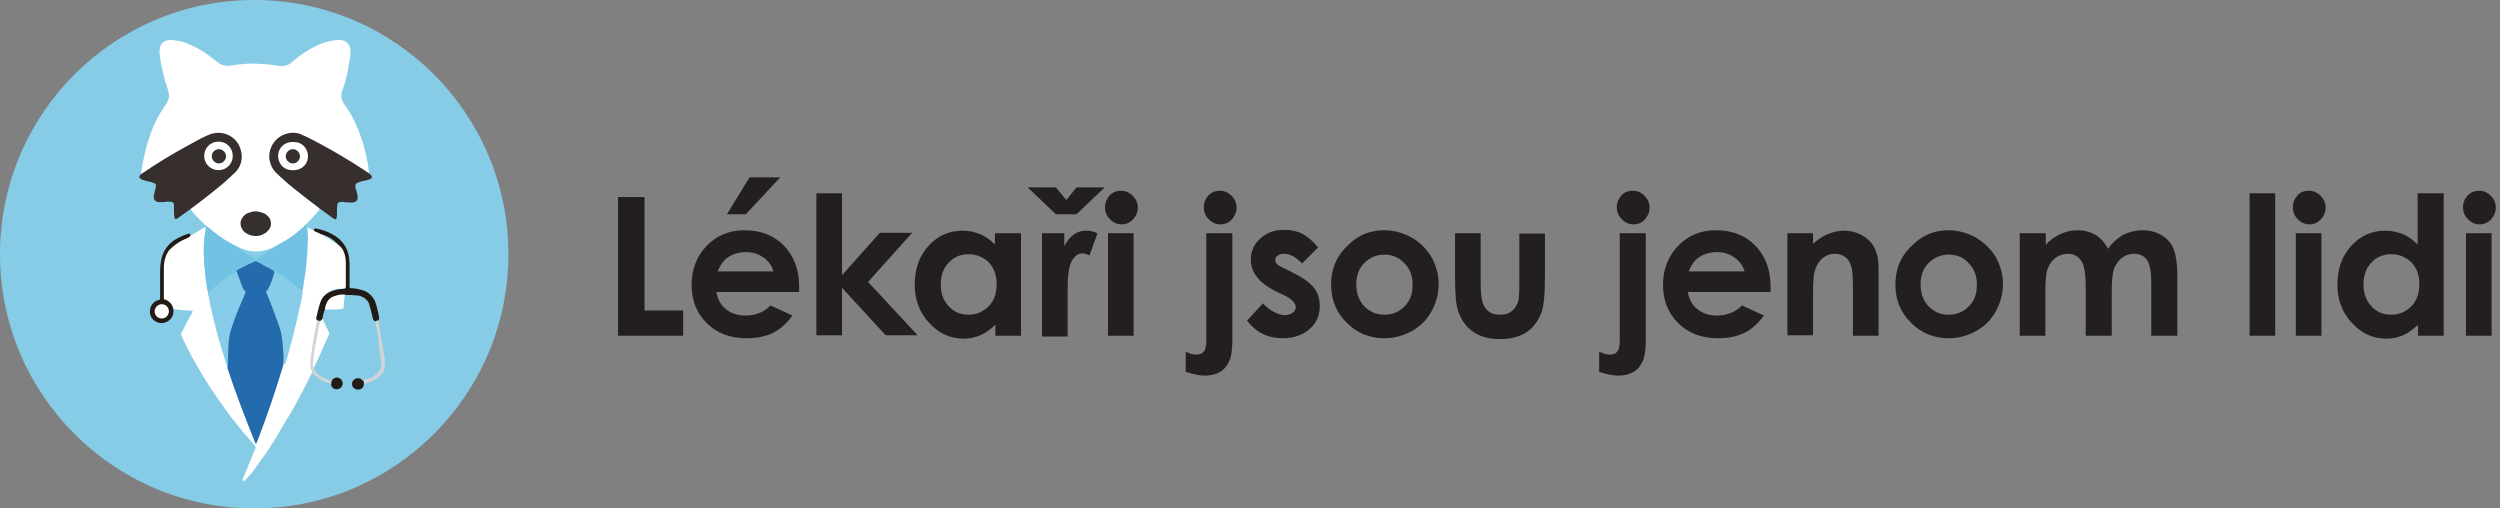 <?xml version="1.0" encoding="utf-8"?>
<!-- Generator: Adobe Illustrator 26.0.3, SVG Export Plug-In . SVG Version: 6.00 Build 0)  -->
<svg version="1.1" id="Layer_1" xmlns="http://www.w3.org/2000/svg" xmlns:xlink="http://www.w3.org/1999/xlink" x="0px" y="0px"
	 viewBox="0 0 595 120.9" style="enable-background:new 0 0 595 120.9;" xml:space="preserve">
<rect x="0" y="0" width="595" height="120.9" fill="#808080" stroke="none"/>
<style type="text/css">
	.st0{fill:#87CCE7;}
	.st1{enable-background:new    ;}
	.st2{fill:#231F20;}
	.st3{fill:#FFFFFF;}
	.st4{fill:#362F2D;}
	.st5{fill:#72C2E4;}
	.st6{fill:#221A15;}
	.st7{fill:#231B16;}
	.st8{fill:#FEFEFE;}
	.st9{fill:#D2D4D6;}
	.st10{fill:#D1D4D6;}
	.st11{fill:#778EB3;}
	.st12{fill:#87CCE8;}
	.st13{fill:#236BAC;}
	.st14{fill:#ACADB1;}
	.st15{fill:#37302E;}
</style>
<circle class="st0" cx="60.5" cy="60.5" r="60.5"/>
<g class="st1">
	<path class="st2" d="M147.1,46.9h6.3v27h9.2v6h-15.5V46.9z"/>
</g>
<g class="st1">
	<path class="st2" d="M190.2,69.5h-19.7c0.3,1.7,1,3.1,2.3,4.1c1.2,1,2.8,1.5,4.7,1.5c2.3,0,4.3-0.8,5.9-2.4l5.2,2.4
		c-1.3,1.8-2.8,3.2-4.6,4.1c-1.8,0.9-3.9,1.3-6.4,1.3c-3.8,0-7-1.2-9.4-3.6c-2.4-2.4-3.6-5.4-3.6-9.1c0-3.7,1.2-6.8,3.6-9.3
		c2.4-2.5,5.4-3.7,9-3.7c3.8,0,7,1.2,9.4,3.7c2.4,2.5,3.6,5.7,3.6,9.8L190.2,69.5z M184.1,64.6c-0.4-1.4-1.2-2.5-2.4-3.3
		c-1.2-0.9-2.6-1.3-4.2-1.3c-1.7,0-3.2,0.5-4.5,1.4c-0.8,0.6-1.6,1.7-2.2,3.2H184.1z M178.4,42.2h7.3l-8.2,8.8H173L178.4,42.2z"/>
</g>
<g class="st1">
	<path class="st2" d="M194.3,46h6.1v19.5l9-10.1h7.7l-10.5,11.7l11.8,12.7h-7.6l-10.4-11.3v11.3h-6.1V46z"/>
</g>
<g class="st1">
	<path class="st2" d="M236.9,55.5h6.1v24.4h-6.1v-2.6c-1.2,1.1-2.4,2-3.6,2.5c-1.2,0.5-2.5,0.8-3.9,0.8c-3.2,0-5.9-1.2-8.2-3.7
		c-2.3-2.4-3.5-5.5-3.5-9.1c0-3.8,1.1-6.9,3.3-9.3s4.9-3.6,8.1-3.6c1.5,0,2.8,0.3,4.1,0.8s2.5,1.4,3.6,2.5V55.5z M230.5,60.5
		c-1.9,0-3.5,0.7-4.7,2c-1.3,1.3-1.9,3.1-1.9,5.2c0,2.1,0.6,3.8,1.9,5.2c1.3,1.4,2.8,2,4.7,2c1.9,0,3.5-0.7,4.8-2
		c1.3-1.3,1.9-3.1,1.9-5.3c0-2.1-0.6-3.8-1.9-5.2C234,61.2,232.4,60.5,230.5,60.5z"/>
</g>
<g class="st1">
	<path class="st2" d="M244.6,44.6h6.7l2.5,3l2.4-3h6.7l-6.7,6.4h-4.9L244.6,44.6z M248,55.5h5.3v3.1c0.6-1.2,1.3-2.1,2.3-2.8
		s2-0.9,3.1-0.9c0.8,0,1.6,0.2,2.5,0.6l-1.9,5.3c-0.7-0.4-1.3-0.5-1.8-0.5c-0.9,0-1.7,0.6-2.4,1.8c-0.7,1.2-1,3.5-1,6.9l0,1.2v9.9
		H248V55.5z"/>
</g>
<g class="st1">
	<path class="st2" d="M266.8,45.4c1.1,0,2,0.4,2.8,1.2c0.8,0.8,1.2,1.7,1.2,2.8c0,1.1-0.4,2-1.1,2.8c-0.8,0.8-1.7,1.2-2.7,1.2
		c-1.1,0-2-0.4-2.8-1.2c-0.8-0.8-1.2-1.7-1.2-2.9c0-1.1,0.4-2,1.1-2.8C264.8,45.8,265.7,45.4,266.8,45.4z M263.7,55.5h6.1v24.4h-6.1
		V55.5z"/>
</g>
<g class="st1">
	<path class="st2" d="M287.2,55.5h6.1v25.2c0,2.3-0.2,4.1-0.7,5.2c-0.5,1.1-1.2,2-2.2,2.6s-2.2,0.9-3.6,0.9c-1.2,0-2.8-0.3-4.6-0.9
		v-4.8c1,0.5,1.8,0.7,2.5,0.7c0.8,0,1.4-0.2,1.8-0.7c0.4-0.5,0.6-1.3,0.6-2.6V55.5z M290.3,45.4c1.1,0,2,0.4,2.8,1.2
		c0.8,0.8,1.2,1.7,1.2,2.8c0,1.1-0.4,2-1.1,2.8s-1.7,1.2-2.7,1.2c-1.1,0-2-0.4-2.8-1.2c-0.8-0.8-1.2-1.7-1.2-2.9
		c0-1.1,0.4-2,1.1-2.8C288.3,45.8,289.2,45.4,290.3,45.4z"/>
</g>
<g class="st1">
	<path class="st2" d="M313.7,58.9l-3.8,3.8c-1.5-1.5-2.9-2.3-4.2-2.3c-0.7,0-1.2,0.1-1.6,0.4c-0.4,0.3-0.6,0.7-0.6,1.1
		c0,0.3,0.1,0.6,0.4,0.9c0.2,0.3,0.9,0.7,1.8,1.1l2.2,1.1c2.4,1.2,4,2.4,4.9,3.6c0.9,1.2,1.3,2.6,1.3,4.3c0,2.2-0.8,4-2.4,5.4
		s-3.7,2.2-6.4,2.2c-3.6,0-6.4-1.4-8.5-4.2l3.8-4.1c0.7,0.8,1.6,1.5,2.5,2c1,0.5,1.8,0.8,2.6,0.8c0.8,0,1.5-0.2,2-0.6
		s0.7-0.8,0.7-1.3c0-0.9-0.9-1.9-2.7-2.8l-2.1-1c-4-2-5.9-4.5-5.9-7.5c0-1.9,0.7-3.6,2.2-5c1.5-1.4,3.4-2.1,5.7-2.1
		c1.6,0,3.1,0.3,4.5,1C311.5,56.6,312.7,57.6,313.7,58.9z"/>
</g>
<g class="st1">
	<path class="st2" d="M329.4,54.8c2.3,0,4.5,0.6,6.5,1.7s3.6,2.7,4.8,4.7c1.1,2,1.7,4.1,1.7,6.4c0,2.3-0.6,4.5-1.7,6.5
		s-2.7,3.6-4.7,4.7c-2,1.1-4.2,1.7-6.5,1.7c-3.5,0-6.5-1.2-9-3.7c-2.5-2.5-3.7-5.5-3.7-9.1c0-3.8,1.4-7,4.2-9.5
		C323.3,55.9,326.2,54.8,329.4,54.8z M329.5,60.6c-1.9,0-3.5,0.7-4.8,2c-1.3,1.3-1.9,3-1.9,5.1c0,2.1,0.6,3.8,1.9,5.2
		c1.3,1.3,2.8,2,4.8,2s3.5-0.7,4.8-2c1.3-1.3,1.9-3,1.9-5.1s-0.6-3.8-1.9-5.1C333,61.3,331.4,60.6,329.5,60.6z"/>
</g>
<g class="st1">
	<path class="st2" d="M346.2,55.5h6.2v11.8c0,2.3,0.2,3.9,0.5,4.8c0.3,0.9,0.8,1.6,1.5,2.1c0.7,0.5,1.6,0.7,2.6,0.7
		c1,0,1.9-0.2,2.6-0.7c0.7-0.5,1.2-1.2,1.6-2.1c0.3-0.7,0.4-2.2,0.4-4.5v-12h6.1v10.4c0,4.3-0.3,7.2-1,8.8c-0.8,1.9-2,3.4-3.6,4.4
		c-1.6,1-3.6,1.5-6.1,1.5c-2.7,0-4.8-0.6-6.5-1.8c-1.7-1.2-2.8-2.9-3.5-5c-0.5-1.5-0.7-4.2-0.7-8.1V55.5z"/>
</g>
<g class="st1">
	<path class="st2" d="M385.6,55.5h6.1v25.2c0,2.3-0.2,4.1-0.7,5.2c-0.5,1.1-1.2,2-2.2,2.6s-2.2,0.9-3.6,0.9c-1.2,0-2.8-0.3-4.6-0.9
		v-4.8c1,0.5,1.8,0.7,2.5,0.7c0.8,0,1.4-0.2,1.8-0.7c0.4-0.5,0.6-1.3,0.6-2.6V55.5z M388.6,45.4c1.1,0,2,0.4,2.8,1.2
		s1.2,1.7,1.2,2.8c0,1.1-0.4,2-1.1,2.8s-1.7,1.2-2.7,1.2c-1.1,0-2-0.4-2.8-1.2c-0.8-0.8-1.2-1.7-1.2-2.9c0-1.1,0.4-2,1.1-2.8
		S387.6,45.4,388.6,45.4z"/>
</g>
<g class="st1">
	<path class="st2" d="M421.4,69.5h-19.7c0.3,1.7,1,3.1,2.3,4.1c1.2,1,2.8,1.5,4.7,1.5c2.3,0,4.3-0.8,5.9-2.4l5.2,2.4
		c-1.3,1.8-2.8,3.2-4.6,4.1c-1.8,0.9-3.9,1.3-6.4,1.3c-3.8,0-7-1.2-9.4-3.6c-2.4-2.4-3.6-5.4-3.6-9.1c0-3.7,1.2-6.8,3.6-9.3
		c2.4-2.5,5.4-3.7,9-3.7c3.8,0,7,1.2,9.4,3.7c2.4,2.5,3.6,5.7,3.6,9.8L421.4,69.5z M415.2,64.6c-0.4-1.4-1.2-2.5-2.4-3.3
		c-1.2-0.9-2.6-1.3-4.2-1.3c-1.7,0-3.2,0.5-4.5,1.4c-0.8,0.6-1.6,1.7-2.2,3.2H415.2z"/>
</g>
<g class="st1">
	<path class="st2" d="M425.4,55.5h6.1V58c1.4-1.2,2.7-2,3.8-2.4s2.3-0.7,3.5-0.7c2.4,0,4.5,0.8,6.2,2.5c1.4,1.4,2.1,3.6,2.1,6.4
		v16.1H441V69.2c0-2.9-0.1-4.9-0.4-5.8c-0.3-1-0.7-1.7-1.4-2.2c-0.7-0.5-1.5-0.8-2.4-0.8c-1.2,0-2.3,0.4-3.2,1.2
		c-0.9,0.8-1.5,2-1.8,3.4c-0.2,0.8-0.3,2.4-0.3,5v9.8h-6.1V55.5z"/>
</g>
<g class="st1">
	<path class="st2" d="M463.7,54.8c2.3,0,4.5,0.6,6.5,1.7c2,1.2,3.6,2.7,4.8,4.7c1.1,2,1.7,4.1,1.7,6.4c0,2.3-0.6,4.5-1.7,6.5
		s-2.7,3.6-4.7,4.7c-2,1.1-4.2,1.7-6.5,1.7c-3.5,0-6.5-1.2-9-3.7c-2.5-2.5-3.7-5.5-3.7-9.1c0-3.8,1.4-7,4.2-9.5
		C457.7,55.9,460.5,54.8,463.7,54.8z M463.8,60.6c-1.9,0-3.5,0.7-4.8,2c-1.3,1.3-1.9,3-1.9,5.1c0,2.1,0.6,3.8,1.9,5.2
		c1.3,1.3,2.8,2,4.8,2s3.5-0.7,4.8-2c1.3-1.3,1.9-3,1.9-5.1s-0.6-3.8-1.9-5.1C467.4,61.3,465.8,60.6,463.8,60.6z"/>
</g>
<g class="st1">
	<path class="st2" d="M480.8,55.5h6.1v2.8c1-1.2,2.2-2,3.5-2.6s2.7-0.9,4.2-0.9c1.5,0,2.9,0.4,4.1,1.1c1.2,0.7,2.2,1.8,3,3.3
		c1-1.4,2.2-2.5,3.6-3.3c1.4-0.7,3-1.1,4.6-1.1c1.7,0,3.3,0.4,4.6,1.2s2.3,1.9,2.8,3.2s0.9,3.4,0.9,6.4v14.3h-6.2V67.5
		c0-2.8-0.3-4.6-1-5.6c-0.7-1-1.7-1.5-3.1-1.5c-1,0-2,0.3-2.8,0.9c-0.8,0.6-1.4,1.4-1.9,2.5c-0.4,1.1-0.6,2.8-0.6,5.1v11h-6.2V68.1
		c0-2.2-0.2-3.8-0.5-4.8c-0.3-1-0.8-1.7-1.5-2.2c-0.6-0.5-1.4-0.7-2.3-0.7c-1,0-1.9,0.3-2.8,0.9c-0.8,0.6-1.5,1.5-1.9,2.5
		s-0.6,2.8-0.6,5.2v10.9h-6.1V55.5z"/>
</g>
<g class="st1">
	<path class="st2" d="M535.4,46h6.1v33.9h-6.1V46z"/>
</g>
<g class="st1">
	<path class="st2" d="M549.5,45.4c1.1,0,2,0.4,2.8,1.2s1.2,1.7,1.2,2.8c0,1.1-0.4,2-1.1,2.8c-0.8,0.8-1.7,1.2-2.7,1.2
		c-1.1,0-2-0.4-2.8-1.2c-0.8-0.8-1.2-1.7-1.2-2.9c0-1.1,0.4-2,1.1-2.8S548.4,45.4,549.5,45.4z M546.4,55.5h6.1v24.4h-6.1V55.5z"/>
</g>
<g class="st1">
	<path class="st2" d="M575.5,46h6.1v33.9h-6.1v-2.6c-1.2,1.1-2.4,2-3.6,2.5c-1.2,0.5-2.5,0.8-3.9,0.8c-3.2,0-5.9-1.2-8.2-3.7
		c-2.3-2.4-3.5-5.5-3.5-9.1c0-3.8,1.1-6.9,3.3-9.3s4.9-3.6,8.1-3.6c1.5,0,2.8,0.3,4.1,0.8s2.5,1.4,3.6,2.5V46z M569.1,60.5
		c-1.9,0-3.5,0.7-4.7,2c-1.3,1.3-1.9,3.1-1.9,5.2c0,2.1,0.6,3.8,1.9,5.2c1.3,1.4,2.8,2,4.7,2c1.9,0,3.5-0.7,4.8-2
		c1.3-1.3,1.9-3.1,1.9-5.3c0-2.1-0.6-3.8-1.9-5.2C572.6,61.2,571,60.5,569.1,60.5z"/>
</g>
<g class="st1">
	<path class="st2" d="M590,45.4c1.1,0,2,0.4,2.8,1.2s1.2,1.7,1.2,2.8c0,1.1-0.4,2-1.1,2.8c-0.8,0.8-1.7,1.2-2.7,1.2
		c-1.1,0-2-0.4-2.8-1.2c-0.8-0.8-1.2-1.7-1.2-2.9c0-1.1,0.4-2,1.1-2.8C588,45.8,588.9,45.4,590,45.4z M586.9,55.5h6.1v24.4h-6.1
		V55.5z"/>
</g>
<path class="st3" d="M49.2,53.9c-0.1-0.2-0.2-0.3-0.4-0.4c-0.7-0.7-1.5-1.4-2.2-2.2c-0.4-0.4-0.7-0.8-1-1.2
	c-0.1-0.1-0.2-0.3-0.2-0.4c0-0.3,0.3-0.4,0.5-0.6c2.5-1.9,4.9-3.7,7.2-5.7c0.9-0.8,1.8-1.6,2.7-2.4c1.7-1.8,2-4.5,0.7-6.7
	c-1.3-2.1-3.9-3-6.2-2.2c-1.2,0.4-2.4,1-3.5,1.6c-3.8,2-7.5,4.2-11.1,6.5c-0.4,0.3-0.8,0.5-1.2,0.8c-0.2,0.2-0.5,0.4-0.8,0.3
	c-0.1-0.1-0.2-0.2-0.1-0.3c0.3-2.1,0.8-4.2,1.3-6.3c0.5-1.6,1-3.2,1.7-4.8c0.7-1.6,1.6-3.2,2.6-4.6c0.3-0.4,0.6-0.9,0.8-1.4
	c0.3-0.7,0.3-1.4,0.1-2.1c-0.1-0.4-0.2-0.7-0.3-1c-0.7-1.9-1.1-3.9-1.5-5.8c-0.1-0.7-0.2-1.4-0.3-2.1c-0.1-0.6,0-1.1,0.1-1.7
	c0.2-0.8,0.9-1.4,1.7-1.6c0.6-0.1,1.2-0.1,1.8,0c1.1,0.1,2.3,0.4,3.3,0.9c1,0.4,2,0.9,3,1.5c1.3,0.8,2.5,1.7,3.6,2.6
	c0.4,0.3,0.8,0.6,1.3,0.8c0.7,0.3,1.4,0.3,2.1,0.2c1.2-0.2,2.3-0.3,3.5-0.4c1.1-0.1,2.2-0.1,3.3,0c0.9,0,1.8,0.1,2.7,0.2
	c0.7,0.1,1.5,0.2,2.2,0.3c1.1,0.1,2.2-0.2,3-1c1.7-1.5,3.6-2.8,5.7-3.8c1.4-0.7,2.8-1.1,4.3-1.3c0.4-0.1,0.8-0.1,1.2-0.1
	c0.3,0,0.7,0.1,1,0.2c0.9,0.3,1.6,1.2,1.6,2.2c0,0.6,0,1.3-0.1,1.9c-0.2,1.2-0.4,2.3-0.6,3.5c-0.3,1.2-0.6,2.5-1,3.6
	c-0.1,0.3-0.2,0.5-0.3,0.8c-0.3,0.9-0.2,1.9,0.3,2.7c0.2,0.3,0.3,0.6,0.5,0.8c0.8,1.1,1.5,2.3,2.1,3.5c1,2.1,1.8,4.3,2.4,6.5
	c0.3,1,0.5,2,0.7,3.1c0.2,0.8,0.3,1.7,0.4,2.6c0,0.2,0.1,0.4-0.1,0.5c-0.4,0.1-0.6-0.2-0.9-0.4c-4.6-3.1-9.3-5.8-14.2-8.3
	c-1.3-0.7-2.9-1-4.4-0.6c-2.9,0.7-4.6,3.7-3.9,6.5c0.2,0.6,0.4,1.2,0.8,1.7c1.1,1.3,2.3,2.5,3.6,3.5c2.2,1.8,4.4,3.6,6.7,5.3
	c0.2,0.2,0.5,0.3,0.6,0.7c0,0.1,0,0.2-0.1,0.3l-0.9,1c-0.7,0.8-1.5,1.6-2.3,2.4c-0.1,0.1-0.1,0.1-0.2,0.2c-0.1,0.3-0.4,0.5-0.6,0.7
	c-2,1.8-4.2,3.3-6.6,4.5C64,59.6,62.4,60,60.7,60c-1.3-0.1-2.5-0.4-3.7-0.8c-2.7-1.2-5.2-2.8-7.4-4.7C49.4,54.3,49.3,54.1,49.2,53.9
	z"/>
<path class="st3" d="M74.3,88.6l-0.6,1.2c-1.6,3.2-3.2,6.3-5,9.3c-1.1,1.8-2.2,3.6-3.2,5.4c-0.2,0.3-0.5,0.7-0.7,1
	c0.1,0.2-0.1,0.2-0.1,0.3c-0.8,1.2-1.6,2.4-2.5,3.6s-1.6,2.3-2.5,3.4c-0.4,0.5-0.9,1-1.4,1.5c-0.1,0.1-0.3,0.2-0.4,0.2
	c-0.1,0-0.2-0.1-0.2-0.2c0-0.1,0.1-0.2,0.1-0.4c1-2.4,2-4.7,3-7.2c0.1-0.2,0-0.5-0.2-0.7c-0.9-1-1.7-2-2.6-3c-1.4-1.7-2.7-3.3-4-5.1
	s-2.6-3.6-3.8-5.4c-1.3-2-2.5-4-3.7-6.1s-2.2-4.1-3.2-6.2l-0.1-0.2c-0.1-0.2-0.1-0.6,0-0.8l1.3-2.5l1.3-2.4c0-0.1,0.1-0.2,0.1-0.2
	c-0.2-0.1-0.5-0.2-0.7-0.2c-1.1,0-2.2-0.1-3.3-0.3h-0.5c-0.2-0.1-0.4-0.3-0.5-0.5c-0.3-0.7-0.8-1.3-1.5-1.6c-0.4-0.2-0.7-0.6-0.7-1
	c0-2.4-0.1-4.9,0-7.3c0-1.4,0.4-2.7,1.3-3.8c1.7-1,3.2-2.2,4.9-3.2c0.1,0,0.1-0.1,0.2-0.1h0.1c0.2,0,0.4-0.1,0.5-0.2
	c0.8-0.5,1.7-1,2.5-1.5c0.2-0.1,0.4-0.2,0.6-0.3c0.3,0.2,0.2,0.5,0.1,0.8c-0.3,1.6-0.4,3.3-0.4,5c0,2.7,0.3,5.3,0.7,7.9
	c0.1,0.5,0.2,1.1,0.3,1.6c0.8,4.4,1.9,8.8,3.2,13.1c0.5,1.7,1.1,3.3,1.5,5c2,6,4.2,11.9,6.7,17.8c2.4-6.3,4.5-12.6,6.4-18.9
	c1.6-5.6,3.1-11.3,4.2-17c0-0.1,0-0.3,0-0.4c0.6-3.1,1.1-6.3,1.3-9.5c0.1-1.6,0.1-3.1,0-4.7c0-0.2-0.1-0.5,0.1-0.7
	c0.4,0.1,0.7,0.2,1,0.4c0.2,0.1,0.4,0.2,0.7,0.3c0.2-0.1,0.4,0.1,0.6,0.2c2.1,1.2,4.2,2.5,6.2,3.8c0.8,1,1.1,2.3,1,3.6
	c0,1.7,0,3.5,0,5.2c0,0.8-0.2,1-1,1.1c-1.3,0-2.5,0.3-3.5,1c-0.7,0.5-1.3,1.2-1.5,2c-0.4,1.1-0.6,2.2-0.9,3.2c-0.1,0.3-0.1,0.7,0,1
	c0,0.4,0,0.9-0.1,1.3c-0.5,2.6-1,5.3-1.3,7.9c-0.2,0.9-0.1,1.8,0.1,2.6C74.4,88.2,74.4,88.4,74.3,88.6z"/>
<path class="st4" d="M33.8,41.3c3.5-2.4,7.1-4.6,10.8-6.6c1.5-0.8,3-1.7,4.6-2.4c0.6-0.3,1.2-0.5,1.8-0.6c2.8-0.5,5.6,1.2,6.3,4
	c0.6,1.9,0.1,3.9-1.3,5.3c-0.9,0.9-1.8,1.7-2.7,2.5c-2.4,2-4.9,4-7.5,5.9l-0.4,0.3l-2.9,2.1c-0.2,0.1-0.3,0.2-0.5,0.3
	c-0.1,0.1-0.3,0.1-0.4-0.1c0,0,0-0.1,0-0.1c-0.1-0.1-0.1-0.2-0.1-0.4c-0.1-0.3-0.1-0.7-0.1-1c0-0.5,0-1,0-1.5c0-0.8-0.3-1-1.1-1
	c-0.2,0-0.3,0-0.5,0c-0.6,0.1-1.1,0.1-1.7,0.1c-0.1,0-0.2,0-0.3,0c-0.6,0-1.2-0.5-1.2-1.1c0-0.1,0-0.2,0-0.4
	c0.1-0.5,0.2-0.9,0.3-1.3c0.1-0.3,0.2-0.7,0.2-1c0.1-0.3-0.1-0.6-0.4-0.7c-0.3-0.1-0.5-0.2-0.8-0.3c-0.5-0.1-1.1-0.2-1.6-0.4
	c-0.2,0-0.4-0.1-0.6-0.2c-0.6-0.3-0.7-0.7-0.2-1.2C33.6,41.5,33.7,41.4,33.8,41.3z"/>
<path class="st4" d="M76.2,49.7c-1.3-1-2.6-2-3.9-3c-1.8-1.4-3.6-2.8-5.3-4.4c-0.4-0.4-0.9-0.8-1.3-1.2c-1.1-1.1-1.7-2.7-1.6-4.2
	c0.2-3.1,2.8-5.4,5.9-5.3c0.7,0,1.3,0.2,1.9,0.5c1,0.4,2.1,1,3.1,1.5c4,2.1,7.9,4.4,11.7,6.9l1.2,0.8c0.1,0.2,0.4,0.3,0.5,0.5
	c0.2,0.2,0.1,0.6-0.1,0.7c0,0,0,0,0,0c-0.2,0.1-0.4,0.2-0.7,0.3c-0.4,0.1-0.8,0.2-1.3,0.3c-0.4,0.1-0.8,0.2-1.2,0.4
	c-0.4,0.1-0.6,0.5-0.5,0.9c0,0,0,0,0,0.1c0,0.3,0.1,0.5,0.2,0.8c0.1,0.4,0.2,0.8,0.3,1.2c0.2,1.1-0.3,1.7-1.4,1.7
	c-0.6,0-1.2,0-1.8-0.1c-0.3-0.1-0.7-0.1-1,0c-0.3,0-0.5,0.2-0.6,0.5c0,0.3-0.1,0.7-0.1,1c0,0.5,0,1,0,1.5c0,0.3,0,0.5-0.1,0.8
	c0,0.2-0.2,0.3-0.4,0.3c-0.1,0-0.1,0-0.1-0.1l-0.4-0.2L76.2,49.7z"/>
<path class="st5" d="M49.5,69.6c-0.2-0.7-0.3-1.5-0.4-2.2c-0.1-0.5-0.1-1-0.2-1.5s-0.1-0.9-0.1-1.4c-0.1-0.8-0.2-1.6-0.2-2.4
	s-0.1-1.6-0.1-2.4c0-1.6,0.1-3.1,0.4-4.7c0-0.3,0.2-0.5,0.1-0.8c0.1-0.1,0.2-0.2,0.3-0.3c0.3,0.3,0.7,0.5,1,0.8
	c2,1.7,4.2,3.1,6.6,4.2c0.1,0,0.1,0.1,0.1,0.1c1.2,0.7,2.2,1.5,3.4,2.2c0.6,0.3,0.7,0.6,0.4,1.1c-1.1,0.7-2.3,1.3-3.5,1.9
	c-0.3,0.2-0.5,0.3-0.8,0.5c-1.8,1-3.6,2.2-5.1,3.5c-0.5,0.4-1,0.8-1.4,1.2C49.8,69.7,49.7,69.9,49.5,69.6z"/>
<path class="st5" d="M73.1,54.2c0.2,0.8,0.1,1.7,0.2,2.5c0,0.1,0,0.2,0,0.3c-0.1,0.7-0.1,1.3-0.1,2c0,0.9-0.1,1.9-0.2,2.8
	c0,0.5-0.1,1-0.1,1.4c-0.2,1.9-0.5,3.7-0.8,5.5c0,0.2-0.1,0.3-0.1,0.4c-0.3,0.4-0.5,0-0.7-0.1c-1.5-1.4-3.1-2.6-4.9-3.7
	c-0.4-0.2-0.8-0.4-1.2-0.6c-0.8-0.6-1.6-1.1-2.5-1.5c-0.6-0.3-1.2-0.6-1.7-1c-0.3-0.6,0-0.9,0.5-1.2c1.4-0.8,2.8-1.7,4.2-2.5
	c1-0.6,2.1-1.1,3.1-1.8C70,56,71.1,55,72.2,54c0.2-0.2,0.4-0.3,0.6-0.4L73.1,54.2z"/>
<path class="st6" d="M75.2,55.2c-0.2-0.1-0.3-0.2-0.5-0.3c0,0,0-0.1,0-0.1c0.1-0.4,0.2-0.5,0.6-0.4c1,0.2,2,0.5,2.9,0.9
	c0.8,0.4,1.6,0.8,2.3,1.4c1.5,1.2,2.4,2.9,2.6,4.8c0,0.4,0.1,0.8,0.1,1.2v5.4c0,0.5,0,0.5,0.5,0.5c0.8,0,1.6,0.2,2.3,0.4
	c1,0.2,1.9,0.8,2.5,1.5c0.3,0.4,0.6,0.8,0.8,1.3c0.4,1.2,0.7,2.4,0.9,3.6c0.1,0.3,0,0.6-0.2,0.9c-0.2,0.2-0.4,0.4-0.6,0.2
	c-0.4-0.1-0.6-0.4-0.7-0.8c-0.2-0.9-0.4-1.9-0.7-2.8c-0.1-0.4-0.2-0.8-0.4-1.1c-0.4-0.5-0.9-1-1.5-1.2c-0.4-0.2-0.9-0.3-1.4-0.3
	c-0.8-0.1-1.7-0.1-2.5-0.1c-0.2,0.1-0.4,0.2-0.6,0.2c-0.6,0-1.1,0.1-1.7,0.3c-1,0.2-1.9,1-2.2,2.1c-0.1,0.3-0.1,0.7-0.4,1
	c-0.2,0.2-0.1,0.4-0.2,0.5c-0.2,0.6-0.3,1.1-0.4,1.7c0,0.4-0.2,0.5-0.5,0.7c-0.3,0.1-0.6-0.1-0.8-0.4c-0.1-0.2-0.2-0.5-0.1-0.8
	c0.3-1.1,0.5-2.3,0.9-3.4c0.4-1.2,1.2-2.1,2.3-2.6c0.8-0.4,1.7-0.6,2.6-0.7c0.3,0,0.7,0,1-0.1c0.1,0,0.2-0.1,0.2-0.2c0,0,0,0,0,0
	c0-0.2,0-0.3,0-0.5v-5.4c0-0.9-0.1-1.8-0.5-2.7c-0.1-0.3-0.3-0.6-0.5-0.9c-0.6-0.6-1.2-1.2-1.9-1.8c-0.9-0.7-2-1.2-3.1-1.5
	C76,55.5,75.6,55.3,75.2,55.2z"/>
<path class="st7" d="M40.3,59.5c-0.4,0.5-0.7,1.1-0.9,1.7C39.1,62,39,62.8,39,63.7c0,1.5,0,2.9,0,4.4c0,0.8,0,1.6,0,2.4
	c0,0.2,0,0.4,0,0.6s0.1,0.2,0.2,0.2c0.3,0,0.5,0.1,0.7,0.3c0.7,0.4,1.1,1,1.3,1.7c0,0.2,0.1,0.3,0.1,0.5c0,0.3-0.1,0.7-0.1,1
	c-0.4,1.5-2,2.4-3.5,2c-1-0.3-1.8-1.1-2-2.2c-0.2-1.3,0.5-2.6,1.7-3.1h0.1c0.2-0.1,0.4,0,0.5-0.2s0.1-0.4,0.1-0.6v-6
	c0-1,0.1-2,0.3-3c0.4-2,1.7-3.8,3.5-4.8c0.9-0.5,1.7-0.9,2.7-1.2c0.2-0.1,0.4-0.2,0.6,0s0.1,0.4,0,0.6l0,0c-0.1,0.1-0.2,0.1-0.3,0.2
	c-0.4,0.2-0.8,0.4-1.3,0.6C42.4,57.6,41.3,58.5,40.3,59.5z"/>
<path class="st3" d="M76.2,76.4c0.2-0.1,0.4-0.3,0.5-0.5c0.1,0.1,0.2,0.2,0.2,0.3c0.4,0.9,0.9,1.8,1.3,2.7c0.2,0.3,0.2,0.6,0,0.9
	c-0.8,1.7-1.5,3.5-2.3,5.2c-0.4,0.8-0.8,1.7-1.2,2.5c-0.5-0.2-0.4-0.7-0.4-1.1c0.2-2,0.5-3.9,0.8-5.9c0.2-1.1,0.4-2.2,0.6-3.3
	C75.9,76.9,76,76.6,76.2,76.4z"/>
<path class="st8" d="M77.3,73.7c0.1-0.6,0.2-1.1,0.5-1.7c0.3-0.7,1-1.3,1.7-1.5c0.6-0.2,1.2-0.4,1.8-0.4c0.3,0,0.6,0,0.8,0
	c-0.1,0.5-0.1,1-0.2,1.6c0,0.3-0.1,0.7-0.1,1c0,0.2,0,0.3,0,0.5c0,0.2-0.2,0.3-0.3,0.3c-0.2,0-0.5,0.1-0.7,0.1
	C79.7,73.6,78.5,73.7,77.3,73.7z"/>
<path class="st9" d="M76.2,76.4c-0.2,1.2-0.5,2.3-0.7,3.5c-0.1,0.9-0.4,1.7-0.5,2.6c-0.1,0.8-0.3,1.5-0.3,2.3
	c-0.1,0.6-0.2,1.2-0.2,1.8c-0.1,0.3,0,0.7,0.2,1c0,0.4,0.2,0.7,0.5,1c0.3,0.3,0.5,0.6,0.9,0.8c0.8,0.5,1.7,0.9,2.6,1.2
	c0.1,0,0.2,0,0.3,0c0.1,0.2,0.1,0.5-0.1,0.6c0,0,0,0-0.1,0c-0.1,0.1-0.3,0.1-0.4,0c-1.1-0.3-2.2-0.8-3.1-1.5
	c-0.3-0.2-0.6-0.5-0.8-0.8c-0.1-0.1-0.1-0.2-0.3-0.3c0-0.1,0-0.1,0-0.2c-0.3-0.8-0.5-1.7-0.3-2.6c0-0.5,0.1-1,0.2-1.5l0.3-2.2
	c0-0.3,0.1-0.6,0.1-0.9c0.3-1.5,0.5-3,0.9-4.5c0-0.2,0-0.4,0-0.7C75.7,76.3,76,76.4,76.2,76.4z"/>
<path class="st10" d="M89.4,76.4c0.2,0,0.4-0.1,0.6-0.2c0.2,0.8,0.3,1.5,0.4,2.3c0.2,0.9,0.3,1.9,0.5,2.8c0.1,0.6,0.2,1.1,0.3,1.7
	s0.2,1.2,0.3,1.9c0.1,0.7,0.1,1.4,0.1,2.2c0,0.8-0.3,1.5-0.9,2.1C89.9,90,89,90.6,87.8,91c-0.2,0.1-0.5,0.2-0.7,0.2
	c-0.1,0-0.2,0.1-0.4,0c-0.1-0.1-0.1-0.2-0.2-0.3h-0.1v-0.1c0-0.2,0.2-0.3,0.4-0.4l1.1-0.4c0.8-0.3,1.5-0.7,2-1.3
	c0.7-0.7,1-1.7,0.8-2.7c0-0.2-0.1-0.4-0.1-0.6c0-0.5-0.1-1-0.2-1.5c-0.1-0.7-0.2-1.4-0.3-2.1S90.1,80.6,90,80c-0.2-1-0.4-2-0.6-2.9
	C89.4,76.8,89.4,76.6,89.4,76.4z"/>
<path class="st7" d="M78.8,91.2l0.2-0.7c0.2-0.3,0.5-0.4,0.8-0.6c0.8-0.2,1.5,0.3,1.7,1c0.2,0.7-0.2,1.5-1,1.7s-1.5-0.2-1.7-1
	c0-0.1,0-0.1,0-0.2C78.9,91.4,78.9,91.3,78.8,91.2z"/>
<path class="st7" d="M86.6,90.9c0,0,0,0.1,0,0.1c0,0.1,0,0.3,0,0.4c0,0.7-0.5,1.3-1.2,1.3c-0.8,0.1-1.5-0.4-1.6-1.1
	c-0.1-0.7,0.3-1.3,0.9-1.5c0.5-0.2,1.2-0.1,1.5,0.4C86.4,90.6,86.5,90.7,86.6,90.9z"/>
<path class="st11" d="M64.6,105.8l0.1-0.3C64.8,105.7,64.8,105.7,64.6,105.8z"/>
<path class="st4" d="M60.8,50.3c0.7,0,1.4,0.2,2.1,0.5c0.4,0.2,0.7,0.5,1,0.8c0.8,0.9,0.8,2.3,0,3.2c-0.6,0.7-1.4,1.1-2.2,1.3
	c-1.1,0.2-2.2,0-3.1-0.6c-0.4-0.2-0.7-0.5-0.9-0.9c-0.6-0.8-0.6-2,0-2.8c0.3-0.5,0.8-0.9,1.3-1.1C59.6,50.5,60.2,50.3,60.8,50.3z"/>
<path class="st12" d="M65.6,58.6c-0.2,0.3-0.5,0.5-0.8,0.7c-1,0.7-2.1,1.4-3.2,2l-0.3,0.2c-0.3,0.2-0.5,0.5-0.3,0.8
	c-0.1,0.1-0.2,0.1-0.3,0.1c0,0,0,0-0.1-0.1c0.2-0.4,0.1-0.6-0.2-0.8c-0.2-0.1-0.4-0.3-0.7-0.4c-0.9-0.5-1.8-1.1-2.6-1.8
	C57.1,59.2,57,59.1,57,59c0.7,0.2,1.3,0.4,1.9,0.6c1.5,0.4,3,0.3,4.4-0.1c0.7-0.2,1.4-0.4,2-0.7C65.4,58.6,65.5,58.6,65.6,58.6z"/>
<path class="st13" d="M60.6,62.2H61c0.1,0,0.1,0,0.2,0.1l3.7,2c0.2,0.1,0.3,0.2,0.3,0.4c0.1,0.1,0.1,0.2,0.1,0.2
	c-0.3,1.4-0.8,2.7-1.5,3.9c-0.3,0.4-0.3,0.9-0.1,1.3c1.1,2.6,2.1,5.2,3,7.8c0.5,1.5,0.7,3.1,0.8,4.8c0.1,1.3,0.1,2.6,0,3.8
	c-0.1,0.3-0.1,0.6-0.2,0.8c-1.8,6-3.8,11.9-6.1,17.8c-0.1,0.1-0.1,0.3-0.2,0.4s0,0.1-0.1,0.1c-0.1,0-0.1-0.1-0.1-0.1
	c0-0.1-0.1-0.1-0.1-0.2c-2.3-5.8-4.6-11.6-6.5-17.5c0-0.1-0.1-0.2-0.1-0.3c-0.5-4.4,0.1-8.8,1.9-12.8c0.7-1.6,1.3-3.2,1.9-4.7
	c0.2-0.4,0.1-0.8-0.1-1.2c-0.7-1.3-1.2-2.6-1.5-4c0-0.1,0-0.2,0-0.2c0-0.2,0.2-0.3,0.3-0.4l2.5-1.3C59.7,62.7,60.2,62.5,60.6,62.2z"
	/>
<path class="st12" d="M56.4,64.8l0.7,1.9l0.6,1.7c0.1,0.3,0.3,0.6,0.6,0.8c0.2,0.1,0.2,0.3,0.1,0.5c0,0,0,0,0,0l-0.8,1.9
	c-0.9,2-1.7,4.1-2.4,6.2c-0.3,0.8-0.5,1.6-0.6,2.4c-0.1,0.6-0.2,1.1-0.2,1.7c-0.1,1.9-0.2,3.9-0.2,5.8c0-0.1-0.1-0.1-0.1-0.2
	c0-0.3-0.1-0.6-0.2-0.8c-0.8-2.3-1.4-4.6-2.1-6.9c-0.4-1.6-0.8-3.2-1.2-4.8s-0.7-3.1-1-4.7c-0.1-0.2-0.1-0.5-0.1-0.7
	c0.1,0,0.2,0.1,0.2,0c1-1,2-1.9,3.2-2.8c1-0.7,2-1.3,3-2C56,64.7,56.3,64.6,56.4,64.8z"/>
<path class="st12" d="M67.6,86.7c-0.1-0.1-0.1-0.2-0.1-0.4c0-0.3,0-0.5,0-0.8c0-1.1-0.1-2.3-0.2-3.4c-0.1-1.4-0.3-2.7-0.7-4
	c-0.7-2-1.4-4-2.2-6c-0.3-0.8-0.7-1.7-1-2.5c-0.1-0.1-0.1-0.3,0.1-0.4c0,0,0,0,0,0c0.3-0.2,0.5-0.5,0.6-0.8c0.4-0.8,0.6-1.7,0.9-2.5
	l0.4-1.1c0.1,0,0.2,0,0.3,0c0.1,0.1,0.3,0.1,0.4,0.2c1.3,0.8,2.6,1.7,3.9,2.7c0.6,0.5,1.2,1,1.7,1.5c0.1,0.1,0.3,0.2,0.4,0.1
	c-0.1,0.6-0.2,1.2-0.3,1.7c-0.6,2.8-1.2,5.6-1.9,8.4c-0.5,1.9-1,3.7-1.5,5.6c-0.1,0.5-0.3,1-0.4,1.4C67.8,86.5,67.7,86.6,67.6,86.7z
	"/>
<path class="st14" d="M45.2,56.4H45c0.1-0.1,0.2-0.1,0.3-0.1C45.3,56.3,45.2,56.3,45.2,56.4z"/>
<path class="st3" d="M52,40.5c-1.9,0-3.4-1.5-3.4-3.4c0-1.9,1.5-3.4,3.4-3.4c1.9,0,3.4,1.5,3.4,3.4c0,0,0,0,0,0
	C55.4,39,53.9,40.5,52,40.5C52.1,40.5,52.1,40.5,52,40.5z"/>
<path class="st3" d="M69.7,40.5c-1.9,0.1-3.4-1.3-3.5-3.2c-0.1-1.9,1.3-3.4,3.2-3.5c0.1,0,0.2,0,0.4,0c1.9-0.1,3.4,1.3,3.5,3.2
	c0.1,1.9-1.3,3.4-3.2,3.5C69.9,40.5,69.8,40.5,69.7,40.5z"/>
<path class="st8" d="M38.5,75.8c-1,0-1.7-0.8-1.7-1.7s0.8-1.7,1.7-1.7c1,0,1.7,0.8,1.7,1.7c0,0,0,0,0,0C40.2,75,39.5,75.8,38.5,75.8
	z"/>
<path class="st15" d="M52.1,35.5c0.9,0,1.7,0.8,1.7,1.7s-0.8,1.7-1.7,1.7c-0.9,0-1.7-0.8-1.7-1.7C50.4,36.3,51.1,35.5,52.1,35.5
	C52,35.5,52,35.5,52.1,35.5z"/>
<path class="st15" d="M68,37.2c0-0.9,0.8-1.7,1.7-1.7c0.9,0,1.7,0.8,1.7,1.7c0,0.9-0.8,1.7-1.7,1.7C68.8,38.9,68,38.1,68,37.2
	C68,37.2,68,37.2,68,37.2z"/>
</svg>
